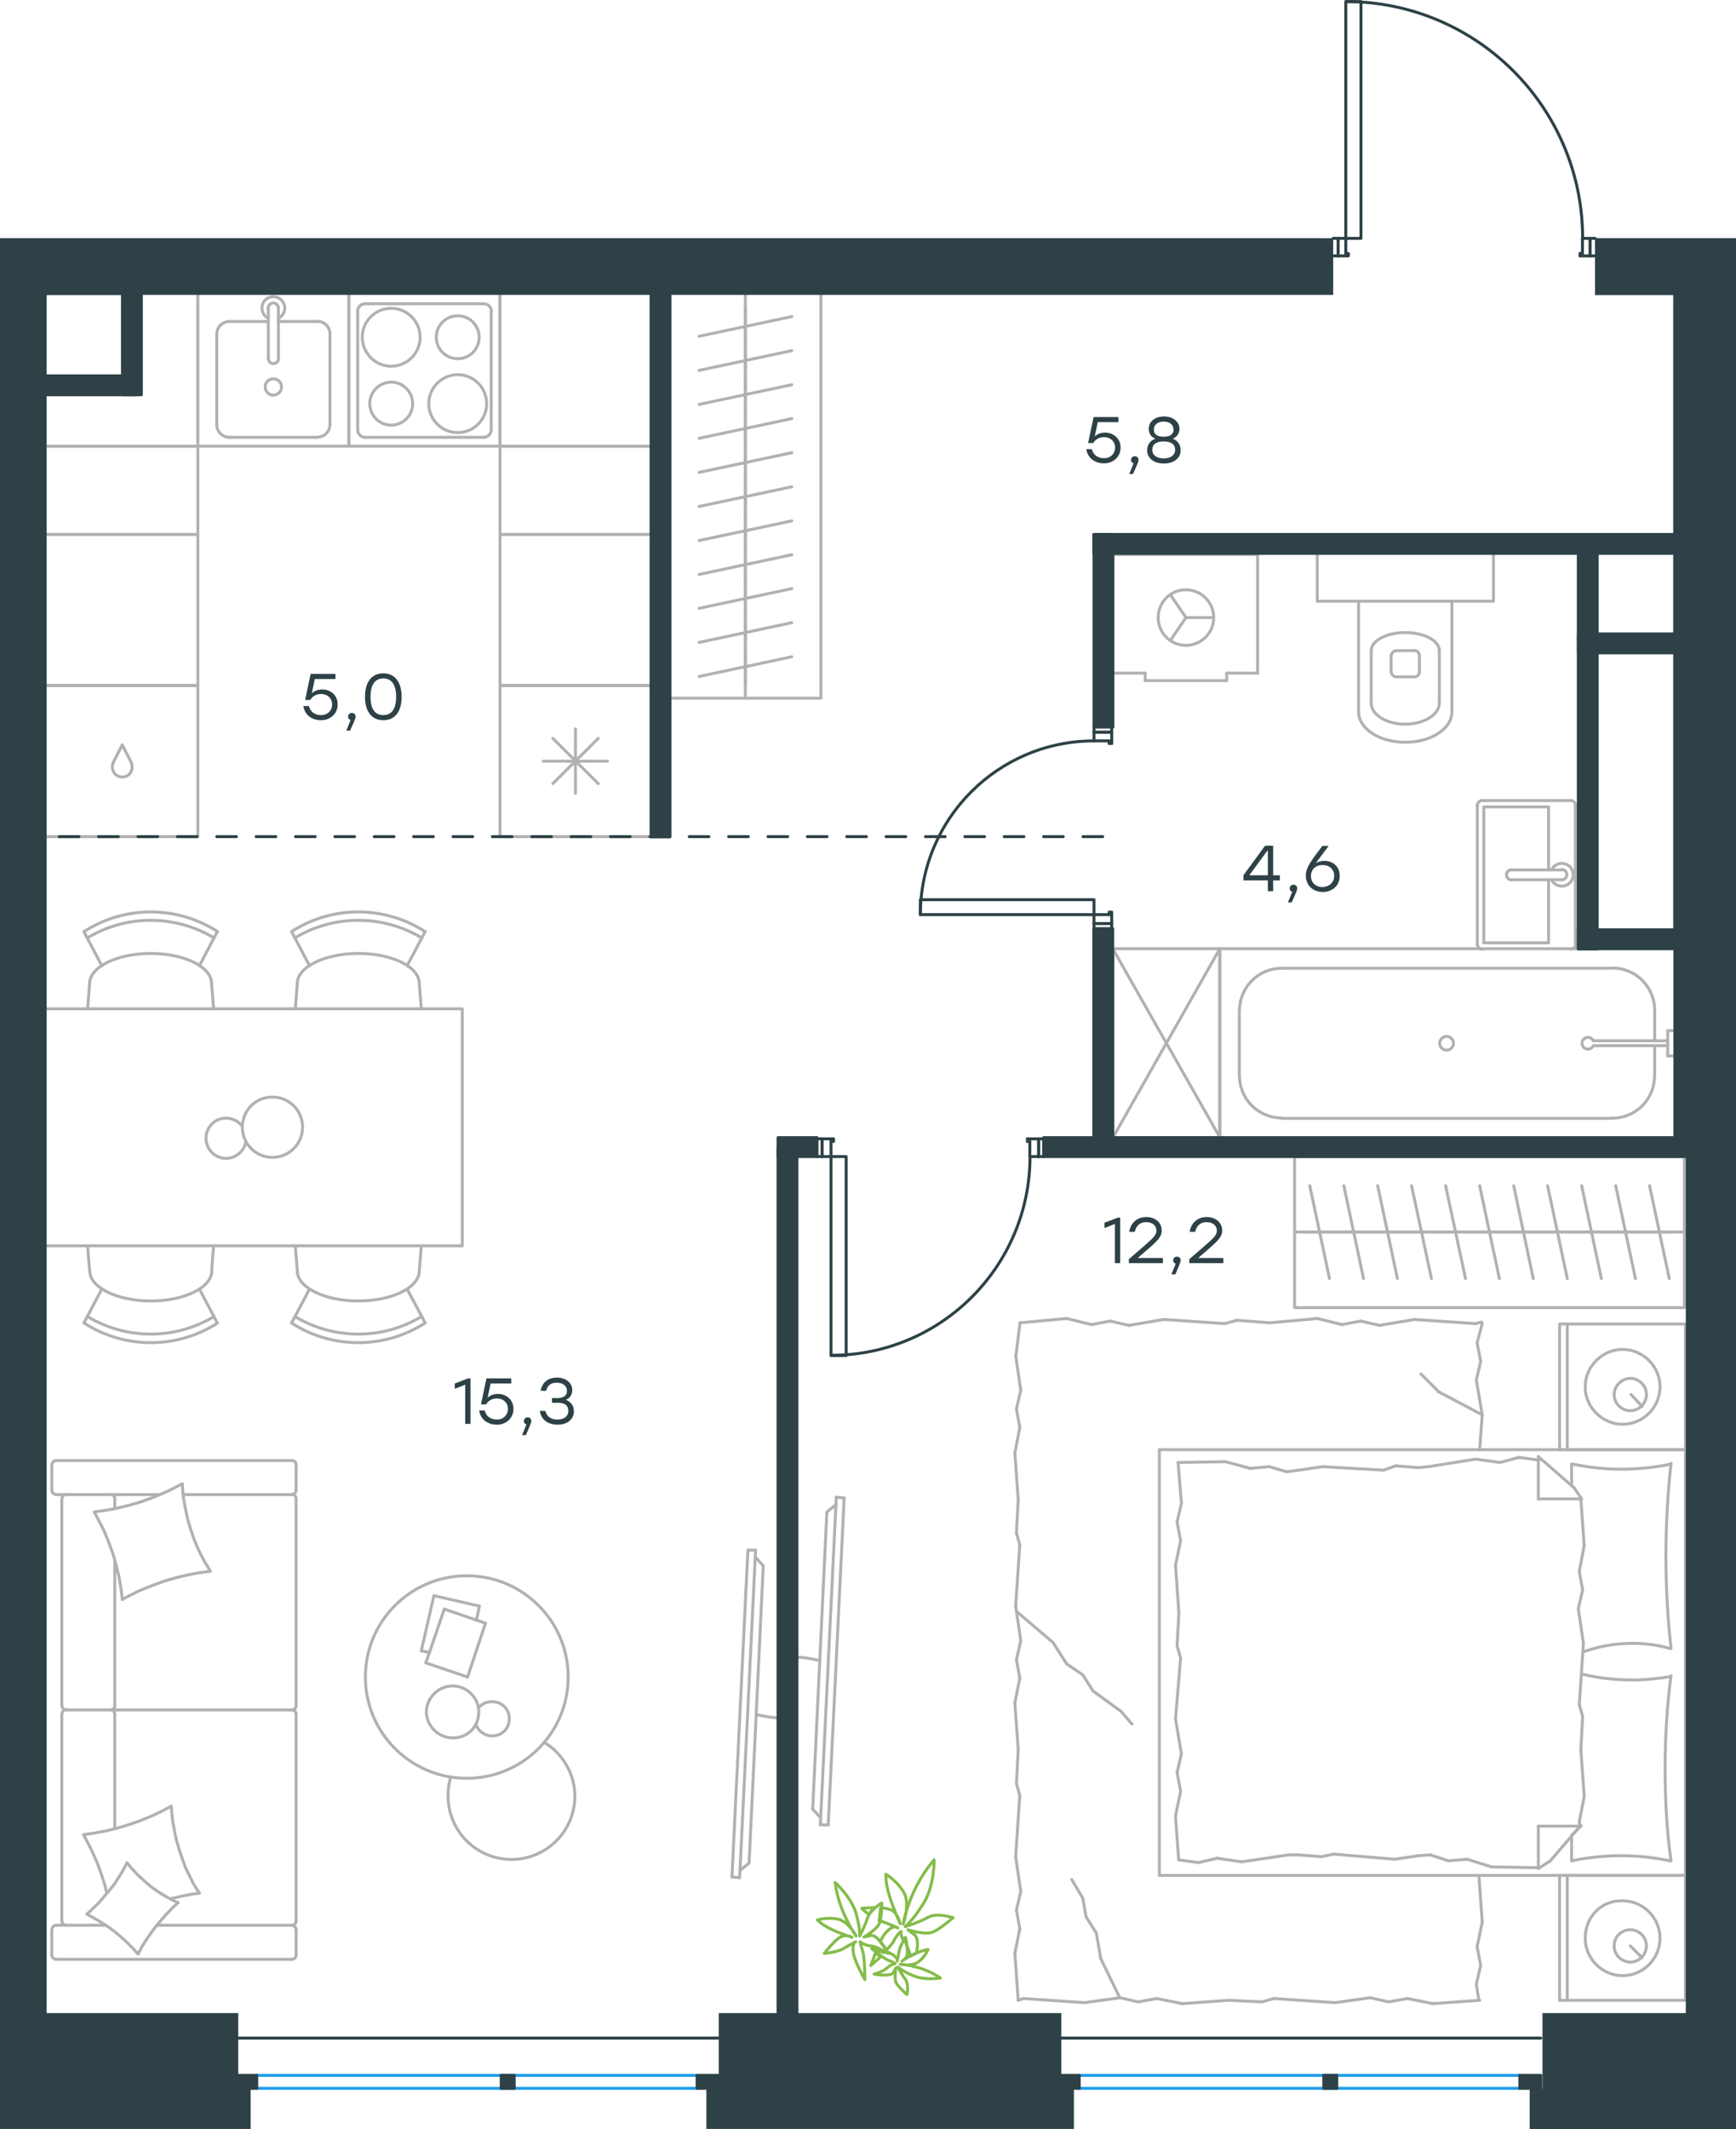 <?xml version="1.0" encoding="utf-8"?>
<!-- Generator: Adobe Illustrator 26.5.0, SVG Export Plug-In . SVG Version: 6.00 Build 0)  -->
<svg version="1.1" id="Слой_1" xmlns="http://www.w3.org/2000/svg" xmlns:xlink="http://www.w3.org/1999/xlink" x="0px" y="0px"
	 viewBox="0 0 881.8 1080.8" style="enable-background:new 0 0 881.8 1080.8;" xml:space="preserve">
<style type="text/css">
	.st0{fill:none;stroke:#B2B1B0;stroke-width:1.5;stroke-linecap:round;stroke-linejoin:round;stroke-miterlimit:22.926;}
	.st1{fill:none;stroke:#B2B1B0;stroke-width:1.5;stroke-linecap:round;stroke-linejoin:round;stroke-miterlimit:10;}
	.st2{fill:none;stroke:#2D4146;stroke-width:1.5;stroke-linecap:round;stroke-linejoin:round;stroke-miterlimit:10;}
	.st3{fill:none;stroke:#2D4146;stroke-width:1.5;stroke-linecap:round;stroke-linejoin:round;stroke-miterlimit:22.926;}
	.st4{fill:none;stroke:#1D9CEB;stroke-width:1.5;stroke-linecap:round;stroke-linejoin:round;stroke-miterlimit:22.926;}
	
		.st5{fill:none;stroke:#2D4146;stroke-width:1.5;stroke-linecap:round;stroke-linejoin:round;stroke-miterlimit:22.926;stroke-dasharray:10,10,0,0,0,0;}
	.st6{fill-rule:evenodd;clip-rule:evenodd;fill:#2D4146;}
	.st7{fill:#2D4146;}
	.st8{fill:none;stroke:#84BC4A;stroke-width:1.5;stroke-linecap:round;stroke-linejoin:round;stroke-miterlimit:22.926;}
</style>
<g>
	<line class="st0" x1="856.1" y1="952" x2="856.1" y2="1015.4"/>
	<line class="st0" x1="792.2" y1="1015.4" x2="792.2" y2="952"/>
	<line class="st0" x1="792.2" y1="952" x2="856.1" y2="952"/>
	<line class="st0" x1="856.1" y1="1015.4" x2="792.2" y2="1015.4"/>
	<line class="st0" x1="828.1" y1="987.8" x2="834.1" y2="993.8"/>
	<line class="st0" x1="796.1" y1="1015.4" x2="796.1" y2="952"/>
	<path class="st0" d="M805.2,983.9c0,10.3,8.6,19,19,19c10.4,0,19-8.6,19-19c0-10.4-8.6-19-19-19
		C813.4,964.5,805.2,973.1,805.2,983.9z"/>
	<path class="st0" d="M819.9,987.8c0,4.7,3.9,8.2,8.2,8.2c4.7,0,8.2-3.9,8.2-8.2c0-4.7-3.9-8.2-8.2-8.2
		C823.7,979.6,819.9,983,819.9,987.8z"/>
	<line class="st0" x1="856.1" y1="735.9" x2="856.1" y2="952"/>
	<line class="st0" x1="798.3" y1="754.2" x2="798.3" y2="743.2"/>
	<line class="st0" x1="803" y1="927" x2="781.4" y2="927"/>
	<line class="st0" x1="798.3" y1="931.7" x2="803" y2="927"/>
	<line class="st0" x1="588.9" y1="735.9" x2="856.1" y2="735.9"/>
	<line class="st0" x1="781.4" y1="948.5" x2="781.4" y2="927"/>
	<line class="st0" x1="856.1" y1="952" x2="588.9" y2="952"/>
	<line class="st0" x1="781.4" y1="739.4" x2="799.6" y2="755.3"/>
	<line class="st0" x1="799.6" y1="755.3" x2="803.4" y2="760.9"/>
	<line class="st0" x1="798.3" y1="944.6" x2="798.3" y2="932.1"/>
	<line class="st0" x1="803" y1="760.9" x2="781.4" y2="760.9"/>
	<line class="st0" x1="803" y1="926.5" x2="787.5" y2="944.6"/>
	<line class="st0" x1="787.5" y1="944.6" x2="781.4" y2="948.5"/>
	<line class="st0" x1="781.4" y1="739.4" x2="781.4" y2="760.9"/>
	<line class="st0" x1="597.9" y1="835.5" x2="598.8" y2="818.7"/>
	<line class="st0" x1="600.1" y1="890.3" x2="597.1" y2="872.6"/>
	<line class="st0" x1="599.7" y1="909.3" x2="597.9" y2="899.8"/>
	<line class="st0" x1="597.9" y1="899.8" x2="600.1" y2="890.3"/>
	<line class="st0" x1="599.7" y1="841.6" x2="597.9" y2="835.5"/>
	<line class="st0" x1="597.1" y1="872.6" x2="599.7" y2="841.6"/>
	<line class="st0" x1="598.7" y1="944.2" x2="597.1" y2="921.8"/>
	<line class="st0" x1="597.1" y1="921.8" x2="599.7" y2="909.3"/>
	<line class="st0" x1="600.1" y1="763.1" x2="598.4" y2="742.4"/>
	<line class="st0" x1="599.7" y1="782.1" x2="597.9" y2="772.6"/>
	<line class="st0" x1="597.9" y1="772.6" x2="600.1" y2="763.1"/>
	<line class="st0" x1="598.8" y1="818.7" x2="597.1" y2="794.6"/>
	<line class="st0" x1="597.1" y1="794.6" x2="599.7" y2="782.1"/>
	<line class="st0" x1="588.9" y1="735.9" x2="588.9" y2="952"/>
	<path class="st0" d="M848.8,836.8c-1.7-15.5-2.6-31-2.6-47c0-15.5,0.9-31.5,2.6-47"/>
	<path class="st0" d="M804,838.6c8.6-3,16.3-4.4,25.3-4.4c6.5,0,13,0.9,19,2.6"/>
	<path class="st0" d="M848.8,743.2c-8.2,1.7-16.8,2.6-25,2.6c-8.6,0-16.8-0.9-25-2.6"/>
	<path class="st0" d="M848.8,851.1c-6.5,0.9-13,1.7-19,1.7c-9.1,0-17.7-0.9-26.3-3"/>
	<line class="st0" x1="726.6" y1="941.6" x2="720.5" y2="942"/>
	<line class="st0" x1="745.2" y1="943.8" x2="735.7" y2="944.6"/>
	<line class="st0" x1="735.7" y1="944.6" x2="726.6" y2="941.6"/>
	<line class="st0" x1="781.4" y1="948.1" x2="757.7" y2="947.7"/>
	<line class="st0" x1="757.7" y1="947.7" x2="745.2" y2="943.8"/>
	<line class="st0" x1="671.3" y1="942.5" x2="659.7" y2="941.6"/>
	<line class="st0" x1="720.5" y1="942" x2="708.5" y2="943.8"/>
	<line class="st0" x1="677.4" y1="941.2" x2="671.3" y2="942.5"/>
	<line class="st0" x1="708.5" y1="943.8" x2="677.4" y2="941.2"/>
	<line class="st0" x1="659.7" y1="941.6" x2="654.5" y2="941.6"/>
	<line class="st0" x1="618.2" y1="943.3" x2="608.7" y2="945.5"/>
	<line class="st0" x1="608.7" y1="945.5" x2="599.2" y2="944.2"/>
	<line class="st0" x1="654.5" y1="941.6" x2="630.7" y2="945.1"/>
	<line class="st0" x1="630.7" y1="945.1" x2="618.2" y2="943.3"/>
	<line class="st0" x1="653.6" y1="747.1" x2="659.7" y2="746.3"/>
	<line class="st0" x1="635.1" y1="745.4" x2="644.6" y2="744.5"/>
	<line class="st0" x1="644.6" y1="744.5" x2="653.6" y2="747.1"/>
	<line class="st0" x1="598.4" y1="742.4" x2="622.5" y2="742"/>
	<line class="st0" x1="622.5" y1="742" x2="635.1" y2="745.4"/>
	<line class="st0" x1="708.9" y1="744.1" x2="720.5" y2="745"/>
	<line class="st0" x1="659.7" y1="746.3" x2="671.8" y2="744.5"/>
	<line class="st0" x1="702.8" y1="746.3" x2="708.9" y2="744.1"/>
	<line class="st0" x1="671.8" y1="744.5" x2="702.8" y2="746.3"/>
	<line class="st0" x1="720.5" y1="745" x2="725.7" y2="744.5"/>
	<line class="st0" x1="781" y1="741.1" x2="781.9" y2="741.1"/>
	<line class="st0" x1="762" y1="742.4" x2="771.5" y2="739.8"/>
	<line class="st0" x1="771.5" y1="739.8" x2="781" y2="741.1"/>
	<line class="st0" x1="725.7" y1="744.5" x2="749.5" y2="740.7"/>
	<line class="st0" x1="749.5" y1="740.7" x2="762" y2="742.4"/>
	<path class="st0" d="M848.8,944.6c-2.2-15.5-3-31-3-47c0-15.5,0.9-31.5,3-47"/>
	<path class="st0" d="M798.3,944.6c8.2-1.7,16.8-2.6,25-2.6c8.6,0,16.8,0.9,25,2.6"/>
	<line class="st0" x1="803.9" y1="871.3" x2="803" y2="888.1"/>
	<line class="st0" x1="801.7" y1="816.6" x2="804.3" y2="834.2"/>
	<line class="st0" x1="802.2" y1="797.6" x2="803.9" y2="807.1"/>
	<line class="st0" x1="803.9" y1="807.1" x2="801.7" y2="816.6"/>
	<line class="st0" x1="802.2" y1="865.3" x2="803.9" y2="871.3"/>
	<line class="st0" x1="804.3" y1="834.2" x2="802.2" y2="865.3"/>
	<line class="st0" x1="803" y1="760.9" x2="804.7" y2="784.6"/>
	<line class="st0" x1="804.7" y1="784.6" x2="802.2" y2="797.6"/>
	<line class="st0" x1="802.2" y1="924.8" x2="802.6" y2="927"/>
	<line class="st0" x1="803" y1="888.1" x2="804.7" y2="911.9"/>
	<line class="st0" x1="804.7" y1="911.9" x2="802.2" y2="924.8"/>
	<line class="st0" x1="856.1" y1="672.1" x2="856.1" y2="735.9"/>
	<line class="st0" x1="792.2" y1="735.9" x2="792.2" y2="672.1"/>
	<line class="st0" x1="792.7" y1="672.1" x2="856.1" y2="672.1"/>
	<line class="st0" x1="856.1" y1="735.9" x2="792.7" y2="735.9"/>
	<line class="st0" x1="828.5" y1="707.9" x2="834.1" y2="713.9"/>
	<line class="st0" x1="796.1" y1="735.9" x2="796.1" y2="672.1"/>
	<line class="st0" x1="749.9" y1="1007.2" x2="751.2" y2="1015.4"/>
	<line class="st0" x1="750.3" y1="988.2" x2="752.1" y2="997.7"/>
	<line class="st0" x1="752.1" y1="997.7" x2="749.9" y2="1007.2"/>
	<line class="st0" x1="751.2" y1="952" x2="752.9" y2="975.7"/>
	<line class="st0" x1="752.9" y1="975.7" x2="750.3" y2="988.2"/>
	<line class="st0" x1="641.1" y1="1016.2" x2="624.3" y2="1015.4"/>
	<line class="st0" x1="695.9" y1="1014.1" x2="678.2" y2="1016.6"/>
	<line class="st0" x1="714.9" y1="1014.5" x2="705.4" y2="1016.2"/>
	<line class="st0" x1="705.4" y1="1016.2" x2="695.9" y2="1014.1"/>
	<line class="st0" x1="647.1" y1="1014.5" x2="641.1" y2="1016.2"/>
	<line class="st0" x1="678.2" y1="1016.6" x2="647.1" y2="1014.5"/>
	<line class="st0" x1="751.6" y1="1015.4" x2="727.9" y2="1017.1"/>
	<line class="st0" x1="727.9" y1="1017.1" x2="714.9" y2="1014.5"/>
	<line class="st0" x1="569" y1="1014.1" x2="550.9" y2="1016.6"/>
	<line class="st0" x1="587.6" y1="1014.5" x2="578.1" y2="1016.2"/>
	<line class="st0" x1="578.1" y1="1016.2" x2="569" y2="1014.1"/>
	<line class="st0" x1="519.8" y1="1014.5" x2="517.2" y2="1015.4"/>
	<line class="st0" x1="550.9" y1="1016.6" x2="519.8" y2="1014.5"/>
	<line class="st0" x1="624.3" y1="1015.4" x2="600.5" y2="1017.1"/>
	<line class="st0" x1="600.5" y1="1017.1" x2="587.6" y2="1014.5"/>
	<line class="st0" x1="516.3" y1="905.4" x2="517.2" y2="888.1"/>
	<line class="st0" x1="518.5" y1="960.2" x2="515.9" y2="942.5"/>
	<line class="st0" x1="518" y1="979.1" x2="516.3" y2="969.6"/>
	<line class="st0" x1="516.3" y1="969.6" x2="518.5" y2="960.2"/>
	<line class="st0" x1="518" y1="911.4" x2="516.3" y2="905.4"/>
	<line class="st0" x1="515.9" y1="942.5" x2="518" y2="911.4"/>
	<line class="st0" x1="517.2" y1="1015.4" x2="515.5" y2="991.6"/>
	<line class="st0" x1="515.5" y1="991.6" x2="518" y2="979.1"/>
	<line class="st0" x1="516.3" y1="778.2" x2="517.2" y2="761.4"/>
	<line class="st0" x1="518.5" y1="832.9" x2="515.9" y2="815.3"/>
	<line class="st0" x1="518" y1="851.9" x2="516.3" y2="842.4"/>
	<line class="st0" x1="516.3" y1="842.4" x2="518.5" y2="832.9"/>
	<line class="st0" x1="518" y1="784.2" x2="516.3" y2="778.2"/>
	<line class="st0" x1="515.9" y1="815.3" x2="518" y2="784.2"/>
	<line class="st0" x1="517.2" y1="888.1" x2="515.5" y2="864.4"/>
	<line class="st0" x1="515.5" y1="864.4" x2="518" y2="851.9"/>
	<line class="st0" x1="516" y1="688.6" x2="518.1" y2="671.5"/>
	<line class="st0" x1="518.5" y1="705.7" x2="515.9" y2="688.1"/>
	<line class="st0" x1="518" y1="724.7" x2="516.3" y2="715.2"/>
	<line class="st0" x1="516.3" y1="715.2" x2="518.5" y2="705.7"/>
	<line class="st0" x1="517.2" y1="761.4" x2="515.5" y2="737.6"/>
	<line class="st0" x1="515.5" y1="737.6" x2="518" y2="724.7"/>
	<line class="st0" x1="628.2" y1="670.2" x2="645" y2="671.5"/>
	<line class="st0" x1="573.4" y1="672.8" x2="591.1" y2="669.8"/>
	<line class="st0" x1="554.4" y1="672.4" x2="563.9" y2="670.6"/>
	<line class="st0" x1="563.9" y1="670.6" x2="573.4" y2="672.8"/>
	<line class="st0" x1="622.2" y1="671.9" x2="628.2" y2="670.2"/>
	<line class="st0" x1="591.1" y1="669.8" x2="622.2" y2="671.9"/>
	<line class="st0" x1="518.1" y1="671.5" x2="541.8" y2="669.3"/>
	<line class="st0" x1="541.8" y1="669.3" x2="554.4" y2="672.4"/>
	<line class="st0" x1="700.7" y1="672.8" x2="718.4" y2="669.8"/>
	<line class="st0" x1="681.7" y1="672.4" x2="691.2" y2="670.6"/>
	<line class="st0" x1="691.2" y1="670.6" x2="700.7" y2="672.8"/>
	<line class="st0" x1="749.5" y1="671.9" x2="752.6" y2="671.1"/>
	<line class="st0" x1="718.4" y1="669.8" x2="749.5" y2="671.9"/>
	<line class="st0" x1="645" y1="671.5" x2="669.2" y2="669.3"/>
	<line class="st0" x1="669.2" y1="669.3" x2="681.7" y2="672.4"/>
	<line class="st0" x1="749.9" y1="700.6" x2="752.9" y2="718.2"/>
	<line class="st0" x1="750.3" y1="681.6" x2="752.1" y2="691.1"/>
	<line class="st0" x1="752.1" y1="691.1" x2="749.9" y2="700.6"/>
	<line class="st0" x1="752.9" y1="718.2" x2="751.6" y2="735.9"/>
	<line class="st0" x1="752.9" y1="671.9" x2="750.3" y2="681.6"/>
	<line class="st0" x1="555.2" y1="858.4" x2="569.4" y2="868.7"/>
	<line class="st0" x1="541.8" y1="844.6" x2="550" y2="850.2"/>
	<line class="st0" x1="550" y1="850.2" x2="555.2" y2="858.4"/>
	<line class="st0" x1="569.4" y1="868.7" x2="575" y2="875.2"/>
	<line class="st0" x1="516.7" y1="818.3" x2="534.9" y2="833.8"/>
	<line class="st0" x1="534.9" y1="833.8" x2="541.8" y2="844.6"/>
	<line class="st0" x1="752.9" y1="718.2" x2="730.9" y2="706.6"/>
	<line class="st0" x1="730.9" y1="706.6" x2="721.8" y2="697.5"/>
	<line class="st0" x1="550" y1="963.6" x2="544.4" y2="954.1"/>
	<line class="st0" x1="556.9" y1="981.3" x2="551.7" y2="973.1"/>
	<line class="st0" x1="551.7" y1="973.1" x2="550" y2="963.6"/>
	<line class="st0" x1="568.8" y1="1014.1" x2="559.1" y2="994.2"/>
	<line class="st0" x1="559.1" y1="994.2" x2="556.9" y2="981.3"/>
	<path class="st0" d="M805.2,704c0,10.3,8.6,19,19,19c10.4,0,19-8.6,19-19c0-10.4-8.6-19-19-19C813.8,685,805.2,693.7,805.2,704z"/>
	<path class="st0" d="M819.9,707.9c0,4.7,3.9,8.2,8.2,8.2c4.7,0,8.2-3.9,8.2-8.2c0-4.7-3.9-8.2-8.2-8.2
		C823.7,699.7,819.9,703.6,819.9,707.9z"/>
</g>
<g>
	<path class="st0" d="M416.4,843c-4.4-1.1-8.8-1.8-13.1-1.8"/>
	<line class="st0" x1="424.8" y1="760" x2="416.7" y2="926.3"/>
	<line class="st0" x1="420.7" y1="926.4" x2="428.8" y2="760.4"/>
	<line class="st0" x1="428.8" y1="760.4" x2="424.8" y2="760"/>
	<line class="st0" x1="412.8" y1="918.4" x2="420" y2="767.6"/>
	<line class="st0" x1="416.8" y1="922.7" x2="412.8" y2="918.4"/>
	<line class="st0" x1="420" y1="767.6" x2="424.8" y2="763.6"/>
	<line class="st0" x1="420.7" y1="926.4" x2="416.7" y2="926.3"/>
</g>
<g>
	<path class="st0" d="M384.1,870.3c4.4,1.1,8.8,1.8,13.1,1.8"/>
	<line class="st0" x1="375.7" y1="953.2" x2="383.8" y2="786.9"/>
	<line class="st0" x1="379.9" y1="786.9" x2="371.8" y2="952.8"/>
	<line class="st0" x1="371.8" y1="952.8" x2="375.7" y2="953.2"/>
	<line class="st0" x1="387.7" y1="794.9" x2="380.5" y2="945.7"/>
	<line class="st0" x1="383.8" y1="790.5" x2="387.7" y2="794.9"/>
	<line class="st0" x1="380.5" y1="945.7" x2="375.8" y2="949.6"/>
	<line class="st0" x1="379.9" y1="786.9" x2="383.8" y2="786.9"/>
</g>
<g>
	<line class="st1" x1="81.1" y1="758.7" x2="28.4" y2="758.7"/>
	<line class="st1" x1="58.3" y1="865.9" x2="58.3" y2="791.8"/>
	<line class="st1" x1="53.8" y1="977.3" x2="28.4" y2="977.3"/>
	<polyline class="st1" points="44.2,971.7 47.8,973.7 51.4,975.8 54.8,978 58.1,980.4 61.3,983.1 64.4,985.9 67.3,988.8 70.1,991.9 
			"/>
	<polyline class="st1" points="86.7,963.8 90.3,963 94,962.2 97.7,961.5 101.3,961 	"/>
	<polyline class="st1" points="64.5,945.6 62.6,949.3 60.4,952.8 58.2,956.3 55.6,959.6 52.9,962.7 50.2,965.9 47.2,968.8 
		44.1,971.7 	"/>
	<polyline class="st1" points="92.6,753.2 89.9,754.6 87.3,755.9 84.7,757.2 81.9,758.4 76.5,760.6 70.9,762.6 65.2,764.2 
		59.5,765.6 53.7,766.7 47.8,767.5 49.3,770.1 50.6,772.7 52,775.3 53.2,777.9 54.3,780.6 55.4,783.3 56.4,786.1 57.4,788.8 
		58.2,791.6 59,794.5 59.7,797.4 60.4,800.2 60.9,803.1 61.4,806 61.8,808.9 62.1,811.9 	"/>
	<polyline class="st1" points="101.3,961 99.7,958.6 98.2,956.1 96.9,953.5 95.6,950.9 94.3,948.2 93.3,945.5 92.3,942.7 
		91.3,939.9 90.5,937.1 89.7,934.3 89,931.4 88.5,928.5 87.9,925.5 87.5,922.7 87.2,919.7 87,916.8 	"/>
	<polyline class="st1" points="86.7,917 84.1,918.4 81.5,919.8 76.2,922.2 70.8,924.4 65.2,926.3 59.6,928 53.9,929.4 48.1,930.5 
		42.4,931.3 44.3,934.9 46.2,938.5 47.8,942.1 49.4,945.7 50.8,949.5 52.1,953.3 53.3,957.1 54.2,961.1 	"/>
	<polyline class="st1" points="106.8,797.5 105.3,795 103.8,792.5 102.4,789.9 101.1,787.3 99.9,784.6 98.8,781.9 97.8,779.2 
		96.9,776.4 96,773.5 95.2,770.7 94.6,767.8 94,764.9 93.5,762 93,759.1 92.8,756.2 92.6,753.2 	"/>
	<polyline class="st1" points="70.1,991.9 72.1,988.2 74.3,984.7 76.7,981.2 79.1,978 81.8,974.8 84.5,971.7 87.4,968.7 90.5,965.8 
		88.6,965 86.8,964.1 83.2,962.1 79.7,959.9 76.4,957.5 73.2,954.7 70.1,951.9 67.2,948.8 64.5,945.6 	"/>
	<polyline class="st1" points="62.1,811.9 64.7,810.5 67.4,809.2 70,807.8 72.7,806.7 78.2,804.5 83.8,802.5 89.4,800.9 95.2,799.5 
		101,798.4 106.8,797.6 	"/>
	<path class="st1" d="M58.3,870.1c0-1.2-1-2.1-2.1-2.1"/>
	<line class="st1" x1="58.3" y1="870.1" x2="58.3" y2="928.3"/>
	<path class="st1" d="M58.3,760.7c0-1.2-1-2.1-2.1-2.1"/>
	<path class="st1" d="M56.2,868c1.2,0,2.1-1,2.1-2.1"/>
	<line class="st1" x1="58.3" y1="765.9" x2="58.3" y2="760.8"/>
	<path class="st1" d="M31.5,975.2c0,1.2,1,2.1,2.1,2.1"/>
	<path class="st1" d="M148.3,977.3c1.2,0,2.1-1,2.1-2.1"/>
	<path class="st1" d="M33.6,867.9c-1.2,0-2.1,1-2.1,2.1"/>
	<path class="st1" d="M150.4,870.1c0-1.2-1-2.1-2.1-2.1"/>
	<line class="st1" x1="31.4" y1="870.1" x2="31.4" y2="975.3"/>
	<line class="st1" x1="150.4" y1="975.3" x2="150.4" y2="870.1"/>
	<path class="st1" d="M33.6,758.6c-1.2,0-2.1,1-2.1,2.1"/>
	<path class="st1" d="M150.4,760.7c0-1.2-1-2.1-2.1-2.1"/>
	<path class="st1" d="M26.3,756.5c0,1.2,1,2.1,2.1,2.1"/>
	<path class="st1" d="M31.5,865.9c0,1.2,1,2.1,2.1,2.1"/>
	<path class="st1" d="M148.3,868c1.2,0,2.1-1,2.1-2.1"/>
	<path class="st1" d="M148.3,994.6c1.2,0,2.1-1,2.1-2.1"/>
	<path class="st1" d="M150.4,979.5c0-1.2-1-2.1-2.1-2.1"/>
	<path class="st1" d="M26.3,992.4c0,1.2,1,2.1,2.1,2.1"/>
	<path class="st1" d="M28.5,977.3c-1.2,0-2.1,1-2.1,2.1"/>
	<path class="st1" d="M28.5,741.4c-1.2,0-2.1,1-2.1,2.1"/>
	<path class="st1" d="M148.3,758.6c1.2,0,2.1-1,2.1-2.1"/>
	<path class="st1" d="M150.4,743.5c0-1.2-1-2.1-2.1-2.1"/>
	<line class="st1" x1="31.4" y1="865.9" x2="31.4" y2="760.8"/>
	<line class="st1" x1="148.2" y1="868" x2="33.5" y2="868"/>
	<line class="st1" x1="150.4" y1="760.8" x2="150.4" y2="865.9"/>
	<line class="st1" x1="28.4" y1="994.6" x2="148.2" y2="994.6"/>
	<line class="st1" x1="150.4" y1="992.5" x2="150.4" y2="979.5"/>
	<line class="st1" x1="148.2" y1="977.3" x2="79.8" y2="977.3"/>
	<line class="st1" x1="26.3" y1="979.5" x2="26.3" y2="992.5"/>
	<line class="st1" x1="93.3" y1="758.7" x2="148.2" y2="758.7"/>
	<line class="st1" x1="150.4" y1="756.5" x2="150.4" y2="743.5"/>
	<line class="st1" x1="148.2" y1="741.4" x2="28.4" y2="741.4"/>
	<line class="st1" x1="26.3" y1="743.5" x2="26.3" y2="756.5"/>
</g>
<path class="st1" d="M44.4,668.3c19.8,11.9,44.6,11.9,64.3,0"/>
<path class="st1" d="M42.7,671.6c20.6,13.3,47.2,13.3,67.8,0"/>
<line class="st1" x1="51.7" y1="654.4" x2="42.6" y2="671.6"/>
<line class="st1" x1="101.3" y1="654.4" x2="110.4" y2="671.6"/>
<line class="st1" x1="107.5" y1="645.1" x2="108.5" y2="632.4"/>
<line class="st1" x1="45.5" y1="645.1" x2="44.5" y2="632.4"/>
<path class="st1" d="M45.6,645.1c0,8.5,13.9,15.3,31,15.3c17.1,0,31-6.8,31-15.3"/>
<path class="st1" d="M108.7,476.1c-19.8-11.9-44.6-11.9-64.3,0"/>
<path class="st1" d="M110.5,472.9c-20.6-13.3-47.2-13.3-67.8,0"/>
<line class="st1" x1="51.7" y1="490.2" x2="42.6" y2="472.9"/>
<line class="st1" x1="101.3" y1="490.2" x2="110.4" y2="472.9"/>
<line class="st1" x1="107.5" y1="499.4" x2="108.5" y2="512.2"/>
<line class="st1" x1="45.5" y1="499.4" x2="44.5" y2="512.2"/>
<path class="st1" d="M107.5,499.3c0-8.5-13.9-15.3-31-15.3c-17.1,0-31,6.9-31,15.3"/>
<path class="st1" d="M214.2,476.1c-19.8-11.9-44.6-11.9-64.4,0"/>
<path class="st1" d="M215.9,472.9c-20.6-13.3-47.2-13.3-67.8,0"/>
<line class="st1" x1="206.8" y1="490.2" x2="216" y2="472.9"/>
<line class="st1" x1="157.2" y1="490.2" x2="148.1" y2="472.9"/>
<line class="st1" x1="151" y1="499.4" x2="150" y2="512.2"/>
<line class="st1" x1="213" y1="499.4" x2="214" y2="512.2"/>
<path class="st1" d="M213,499.3c0-8.5-13.9-15.3-31-15.3c-17.1,0-31,6.9-31,15.3"/>
<path class="st1" d="M149.8,668.3c19.8,11.9,44.6,11.9,64.3,0"/>
<path class="st1" d="M148.1,671.6c20.6,13.3,47.2,13.3,67.8,0"/>
<line class="st1" x1="157.2" y1="654.4" x2="148.1" y2="671.6"/>
<line class="st1" x1="206.8" y1="654.4" x2="216" y2="671.6"/>
<line class="st1" x1="213" y1="645.1" x2="214" y2="632.4"/>
<line class="st1" x1="151" y1="645.1" x2="150" y2="632.4"/>
<path class="st1" d="M151,645.1c0,8.5,13.9,15.3,31,15.3c17.1,0,31-6.8,31-15.3"/>
<path class="st1" d="M123.1,571.8c-2.8-3.9-8.1-5.3-12.5-3.3c-4.4,2-6.8,6.8-5.7,11.6c1.1,4.7,5.4,8.1,10.2,7.9
	c4.8-0.1,8.9-3.7,9.8-8.4"/>
<path class="st1" d="M123.1,572.2c0,8.5,6.8,15.3,15.3,15.3c8.5,0,15.3-6.9,15.3-15.3c0-8.5-6.8-15.3-15.3-15.3
	C129.9,556.8,123.1,563.7,123.1,572.2z"/>
<polyline class="st1" points="23.7,632.4 234.8,632.4 234.8,512.1 23.7,512.1 "/>
<line class="st1" x1="840.5" y1="512.9" x2="840.5" y2="528.3"/>
<path class="st1" d="M809.3,528.3c-0.6-1.3-2-2-3.4-1.6c-1.4,0.3-2.3,1.5-2.3,2.9c0,1.4,1,2.6,2.3,2.9c1.4,0.3,2.8-0.4,3.4-1.6"/>
<line class="st1" x1="847.1" y1="528.3" x2="809.4" y2="528.3"/>
<line class="st1" x1="847.1" y1="530.8" x2="809.4" y2="530.8"/>
<line class="st1" x1="847.1" y1="536" x2="849.9" y2="536"/>
<polyline class="st1" points="847.1,536 847.1,523.2 849.9,523.2 "/>
<path class="st1" d="M738.3,529.6c0-1.9-1.6-3.5-3.5-3.5c-1.9,0-3.5,1.6-3.5,3.5c0,1.9,1.6,3.5,3.5,3.5
	C736.7,533.1,738.3,531.5,738.3,529.6z"/>
<path class="st1" d="M840.5,512.9c0-11.9-9.6-21.5-21.4-21.5"/>
<path class="st1" d="M819,567.6c11.9,0,21.4-9.6,21.4-21.4"/>
<path class="st1" d="M651.1,491.5c-11.9,0-21.5,9.6-21.5,21.5"/>
<path class="st1" d="M629.6,546.1c0,11.9,9.6,21.4,21.5,21.4"/>
<line class="st1" x1="840.5" y1="546.2" x2="840.5" y2="530.8"/>
<line class="st1" x1="819" y1="491.5" x2="651" y2="491.5"/>
<line class="st1" x1="629.5" y1="512.9" x2="629.5" y2="546.2"/>
<line class="st1" x1="651" y1="567.7" x2="819" y2="567.7"/>
<polyline class="st1" points="801.9,481.6 619.6,481.6 619.6,577.5 "/>
<path class="st1" d="M706.7,341c0,1.4,1.2,2.6,2.6,2.6"/>
<path class="st1" d="M718.4,343.6c1.4,0,2.6-1.2,2.6-2.6"/>
<path class="st1" d="M709.3,330.3c-1.4,0-2.6,1.2-2.6,2.6"/>
<path class="st1" d="M721,332.8c0-1.4-1.2-2.6-2.6-2.6"/>
<line class="st1" x1="706.6" y1="332.9" x2="706.6" y2="341.1"/>
<line class="st1" x1="709.2" y1="343.6" x2="718.4" y2="343.6"/>
<line class="st1" x1="721" y1="341.1" x2="721" y2="332.9"/>
<line class="st1" x1="718.4" y1="330.3" x2="709.2" y2="330.3"/>
<path class="st1" d="M731.1,330.3c0-5.1-7.7-9.2-17.3-9.2c-9.5,0-17.3,4.1-17.3,9.2"/>
<line class="st1" x1="696.5" y1="357" x2="696.5" y2="330.3"/>
<path class="st1" d="M696.5,356.9c0,5.9,7.7,10.7,17.3,10.7c9.5,0,17.3-4.8,17.3-10.7"/>
<line class="st1" x1="731.1" y1="357" x2="731.1" y2="330.3"/>
<path class="st1" d="M690.1,361.4c0,8.5,10.6,15.4,23.7,15.4c13.1,0,23.7-6.9,23.7-15.4"/>
<line class="st1" x1="690.1" y1="361.4" x2="690.1" y2="305.2"/>
<line class="st1" x1="737.5" y1="361.4" x2="737.5" y2="305.2"/>
<polyline class="st1" points="669.1,280.9 669.1,305.2 758.6,305.2 758.6,280.9 "/>
<line class="st1" x1="581.7" y1="341.7" x2="581.7" y2="345.5"/>
<line class="st1" x1="623.1" y1="341.7" x2="623.1" y2="345.5"/>
<line class="st1" x1="566" y1="341.7" x2="581.7" y2="341.7"/>
<line class="st1" x1="638.8" y1="341.7" x2="623.1" y2="341.7"/>
<polyline class="st1" points="594.5,301.9 602.4,313.5 594.5,325.1 "/>
<line class="st1" x1="602.4" y1="313.5" x2="616.4" y2="313.5"/>
<path class="st1" d="M588.3,313.5c0,7.8,6.3,14.1,14.1,14.1c7.8,0,14.1-6.3,14.1-14.1c0-7.8-6.3-14.1-14.1-14.1
	C594.6,299.3,588.3,305.7,588.3,313.5z"/>
<line class="st1" x1="581.7" y1="345.5" x2="623.1" y2="345.5"/>
<polyline class="st1" points="638.8,341.7 638.8,281.5 566,281.5 "/>
<g>
	<line class="st1" x1="786.6" y1="441.6" x2="786.6" y2="409.6"/>
	<polyline class="st1" points="786.6,446.6 786.6,478.6 753.7,478.6 	"/>
	<polyline class="st1" points="753.7,478.6 753.7,409.6 786.6,409.6 	"/>
	<path class="st1" d="M753,406.3c-1.4,0-2.6,1.2-2.6,2.6"/>
	<path class="st1" d="M750.4,479.3c0,1.4,1.2,2.6,2.6,2.6"/>
	<path class="st1" d="M800.3,408.9c0-1.4-1.2-2.6-2.6-2.6"/>
	<path class="st1" d="M797.8,481.8c1.4,0,2.6-1.2,2.6-2.6"/>
	<path class="st1" d="M767.8,441.5c-1.4,0-2.6,1.2-2.6,2.6c0,1.4,1.2,2.6,2.6,2.6"/>
	<line class="st1" x1="793.3" y1="441.6" x2="767.8" y2="441.6"/>
	<path class="st1" d="M793.3,446.6c1.4,0,2.6-1.2,2.6-2.6c0-1.4-1.2-2.6-2.6-2.6"/>
	<line class="st1" x1="793.3" y1="446.6" x2="767.8" y2="446.6"/>
	<path class="st1" d="M788.1,446.6c1.2,2.4,3.9,3.7,6.5,3.1c2.6-0.6,4.5-2.9,4.5-5.6c0-2.7-1.8-5.1-4.5-5.7
		c-2.6-0.6-5.3,0.7-6.5,3.1"/>
	<line class="st1" x1="797.7" y1="406.4" x2="752.9" y2="406.4"/>
	<line class="st1" x1="750.4" y1="408.9" x2="750.4" y2="479.3"/>
	<line class="st1" x1="800.2" y1="479.3" x2="800.2" y2="408.9"/>
</g>
<line class="st1" x1="851.5" y1="625.4" x2="834.3" y2="625.4"/>
<line class="st1" x1="837.9" y1="601.9" x2="847.9" y2="649"/>
<line class="st1" x1="834.3" y1="625.4" x2="817" y2="625.4"/>
<line class="st1" x1="820.7" y1="601.9" x2="830.7" y2="649"/>
<line class="st1" x1="817" y1="625.4" x2="799.8" y2="625.4"/>
<line class="st1" x1="803.4" y1="601.9" x2="813.4" y2="649"/>
<line class="st1" x1="799.8" y1="625.4" x2="782.5" y2="625.4"/>
<line class="st1" x1="786.1" y1="601.9" x2="796.1" y2="649"/>
<line class="st1" x1="782.5" y1="625.4" x2="765.2" y2="625.4"/>
<line class="st1" x1="768.9" y1="601.9" x2="778.8" y2="649"/>
<line class="st1" x1="855.6" y1="625.4" x2="657.6" y2="625.4"/>
<line class="st1" x1="765.2" y1="625.4" x2="748" y2="625.4"/>
<line class="st1" x1="751.6" y1="601.9" x2="761.6" y2="649"/>
<line class="st1" x1="748" y1="625.4" x2="730.7" y2="625.4"/>
<line class="st1" x1="734.3" y1="601.9" x2="744.4" y2="649"/>
<line class="st1" x1="730.7" y1="625.4" x2="713.4" y2="625.4"/>
<line class="st1" x1="717" y1="601.9" x2="727.1" y2="649"/>
<line class="st1" x1="713.4" y1="625.4" x2="696.2" y2="625.4"/>
<line class="st1" x1="699.8" y1="601.9" x2="709.8" y2="649"/>
<line class="st1" x1="696.2" y1="625.4" x2="678.9" y2="625.4"/>
<line class="st1" x1="682.6" y1="601.9" x2="692.6" y2="649"/>
<line class="st1" x1="678.9" y1="625.4" x2="661.7" y2="625.4"/>
<line class="st1" x1="665.3" y1="601.9" x2="675.3" y2="649"/>
<rect x="657.6" y="587.1" class="st1" width="198" height="76.7"/>
<line class="st1" x1="280.8" y1="374.8" x2="303.9" y2="397.8"/>
<line class="st1" x1="280.8" y1="397.8" x2="303.9" y2="374.8"/>
<line class="st1" x1="292.3" y1="370" x2="292.3" y2="402.7"/>
<line class="st1" x1="276" y1="386.4" x2="308.6" y2="386.4"/>
<polyline class="st1" points="330.7,348 254,348 254,424.7 330.7,424.7 "/>
<path class="st1" d="M198.7,185.9c8.1,0,14.7-6.6,14.7-14.7c0-8.1-6.6-14.7-14.7-14.7c-8.1,0-14.7,6.6-14.7,14.7
	C184.1,179.3,190.6,185.9,198.7,185.9z"/>
<path class="st1" d="M198.7,215.8c6,0,10.9-4.8,10.9-10.9c0-6-4.8-10.9-10.9-10.9c-6,0-10.9,4.9-10.9,10.9
	C187.9,211,192.7,215.8,198.7,215.8z"/>
<path class="st1" d="M232.5,219.6c8.1,0,14.7-6.6,14.7-14.7c0-8.1-6.6-14.7-14.7-14.7c-8.1,0-14.7,6.6-14.7,14.7
	C217.8,213.1,224.4,219.6,232.5,219.6z"/>
<circle class="st1" cx="232.5" cy="171.2" r="10.9"/>
<path class="st1" d="M181.7,218.2c0,2.1,1.7,3.8,3.8,3.8"/>
<path class="st1" d="M185.5,154.2c-2.1,0-3.9,1.7-3.9,3.9"/>
<path class="st1" d="M245.7,222c2.1,0,3.8-1.7,3.8-3.9"/>
<path class="st1" d="M249.6,158c0-2.1-1.7-3.8-3.9-3.8"/>
<line class="st1" x1="181.7" y1="218.2" x2="181.7" y2="158"/>
<line class="st1" x1="245.7" y1="222" x2="185.5" y2="222"/>
<line class="st1" x1="249.5" y1="158" x2="249.5" y2="218.2"/>
<line class="st1" x1="185.5" y1="154.2" x2="245.6" y2="154.2"/>
<polyline class="st1" points="253.9,149.7 253.9,226.5 177.2,226.5 177.2,149.7 "/>
<path class="st1" d="M57.5,387.3c-1,2.1-0.3,4.6,1.5,6.1c1.8,1.4,4.4,1.4,6.2,0c1.8-1.4,2.4-4,1.5-6.1"/>
<polyline class="st1" points="66.8,387.3 62.1,378.1 57.4,387.3 "/>
<polyline class="st1" points="23.7,424.7 100.5,424.7 100.5,348 23.7,348 "/>
<polyline class="st1" points="330.7,226.5 254,226.5 254,149.8 "/>
<line class="st1" x1="161.2" y1="163.2" x2="141.4" y2="163.2"/>
<path class="st1" d="M143,196.4c0-2.3-1.8-4.1-4.2-4.1c-2.3,0-4.1,1.9-4.1,4.1c0,2.3,1.8,4.2,4.1,4.2
	C141.2,200.5,143,198.7,143,196.4z"/>
<path class="st1" d="M136.3,182c0,1.4,1.2,2.6,2.6,2.6c1.4,0,2.6-1.2,2.6-2.6"/>
<line class="st1" x1="141.4" y1="156.5" x2="141.4" y2="182.1"/>
<path class="st1" d="M141.4,156.4c0-1.4-1.2-2.6-2.6-2.6c-1.4,0-2.6,1.2-2.6,2.6"/>
<line class="st1" x1="136.3" y1="156.5" x2="136.3" y2="182.1"/>
<path class="st1" d="M141.4,161.6c2.4-1.2,3.7-3.9,3.1-6.5c-0.6-2.6-3-4.5-5.7-4.5c-2.7,0-5,1.8-5.6,4.5c-0.6,2.6,0.7,5.3,3.1,6.5"
	/>
<path class="st1" d="M167.6,169.5c0-3.5-2.8-6.4-6.4-6.4"/>
<path class="st1" d="M116.5,163.2c-3.5,0-6.4,2.9-6.4,6.4"/>
<path class="st1" d="M161.2,221.9c3.5,0,6.4-2.8,6.4-6.4"/>
<path class="st1" d="M110.1,215.6c0,3.5,2.9,6.4,6.4,6.4"/>
<line class="st1" x1="167.6" y1="169.6" x2="167.6" y2="215.6"/>
<line class="st1" x1="161.2" y1="222" x2="116.5" y2="222"/>
<line class="st1" x1="110.1" y1="215.6" x2="110.1" y2="169.6"/>
<line class="st1" x1="116.5" y1="163.2" x2="136.2" y2="163.2"/>
<polyline class="st1" points="177.2,149.7 177.2,226.5 100.5,226.5 100.5,149.7 "/>
<polyline class="st1" points="100.5,149.7 100.5,226.5 23.7,226.5 "/>
<polyline class="st1" points="23.7,271.3 100.5,271.3 100.5,348 23.7,348 "/>
<polyline class="st1" points="23.7,226.5 100.5,226.5 100.5,271.3 23.7,271.3 "/>
<polyline class="st1" points="330.7,271.3 254,271.3 254,226.5 330.7,226.5 "/>
<polyline class="st1" points="330.7,348 254,348 254,271.3 330.7,271.3 "/>
<line class="st1" x1="378.6" y1="157.1" x2="378.6" y2="174.4"/>
<line class="st1" x1="355.1" y1="170.7" x2="402.2" y2="160.7"/>
<line class="st1" x1="378.6" y1="174.4" x2="378.6" y2="191.6"/>
<line class="st1" x1="355.1" y1="188" x2="402.2" y2="178"/>
<line class="st1" x1="378.6" y1="191.7" x2="378.6" y2="208.9"/>
<line class="st1" x1="355.1" y1="205.3" x2="402.2" y2="195.3"/>
<line class="st1" x1="378.6" y1="208.9" x2="378.6" y2="226.2"/>
<line class="st1" x1="355.1" y1="222.5" x2="402.2" y2="212.5"/>
<line class="st1" x1="378.6" y1="226.2" x2="378.6" y2="243.4"/>
<line class="st1" x1="355.1" y1="239.8" x2="402.2" y2="229.8"/>
<line class="st1" x1="378.6" y1="149.7" x2="378.6" y2="354.4"/>
<line class="st1" x1="378.6" y1="243.4" x2="378.6" y2="260.7"/>
<line class="st1" x1="355.1" y1="257.1" x2="402.2" y2="247.1"/>
<line class="st1" x1="378.6" y1="260.7" x2="378.6" y2="278"/>
<line class="st1" x1="355.1" y1="274.4" x2="402.2" y2="264.4"/>
<line class="st1" x1="378.6" y1="278" x2="378.6" y2="295.2"/>
<line class="st1" x1="355.1" y1="291.6" x2="402.2" y2="281.6"/>
<line class="st1" x1="378.6" y1="295.2" x2="378.6" y2="312.5"/>
<line class="st1" x1="355.1" y1="308.8" x2="402.2" y2="298.8"/>
<line class="st1" x1="378.6" y1="312.5" x2="378.6" y2="329.7"/>
<line class="st1" x1="355.1" y1="326.1" x2="402.2" y2="316.1"/>
<line class="st1" x1="378.6" y1="329.8" x2="378.6" y2="347"/>
<line class="st1" x1="355.1" y1="343.4" x2="402.2" y2="333.4"/>
<polyline class="st1" points="340.3,354.4 417,354.4 417,149.7 "/>
<polyline class="st1" points="619.6,481.6 565.3,481.6 565.3,577.5 619.6,577.5 619.6,481.6 565.3,577.5 "/>
<line class="st1" x1="619.7" y1="577.5" x2="565.3" y2="481.7"/>
<line class="st2" x1="555.7" y1="371.7" x2="555.7" y2="369.1"/>
<polyline class="st2" points="555.7,471.4 555.7,468.8 555.7,464.3 "/>
<line class="st2" x1="555.7" y1="376.1" x2="555.7" y2="371.7"/>
<path class="st2" d="M555.7,376.1c-48.7,0-88.2,39.5-88.2,88.2"/>
<line class="st2" x1="564.7" y1="371.7" x2="564.7" y2="377.4"/>
<line class="st2" x1="564.7" y1="468.8" x2="564.7" y2="471.4"/>
<line class="st2" x1="555.7" y1="464.3" x2="563.4" y2="464.3"/>
<polyline class="st2" points="564.7,468.8 564.7,463 563.4,463 563.4,464.3 "/>
<line class="st2" x1="563.4" y1="376.1" x2="563.4" y2="377.4"/>
<line class="st2" x1="564.7" y1="369.1" x2="564.7" y2="371.7"/>
<line class="st2" x1="555.7" y1="376.1" x2="563.4" y2="376.1"/>
<line class="st2" x1="563.4" y1="377.4" x2="564.7" y2="377.4"/>
<line class="st2" x1="555.7" y1="468.8" x2="564.7" y2="468.8"/>
<line class="st2" x1="555.7" y1="371.7" x2="564.7" y2="371.7"/>
<line class="st2" x1="555.7" y1="468.8" x2="564.7" y2="468.8"/>
<line class="st2" x1="555.7" y1="371.7" x2="564.7" y2="371.7"/>
<polygon class="st2" points="467.5,464.3 467.5,456.7 495.5,456.7 555.7,456.7 555.7,464.3 527.6,464.3 "/>
<line class="st2" x1="527.6" y1="587.1" x2="530.2" y2="587.1"/>
<polyline class="st2" points="415.1,587.1 417.6,587.1 422.1,587.1 "/>
<line class="st2" x1="523.1" y1="587.1" x2="527.6" y2="587.1"/>
<path class="st2" d="M422.2,688c55.8,0,101-45.2,101-101"/>
<line class="st2" x1="527.6" y1="578.1" x2="521.9" y2="578.1"/>
<line class="st2" x1="417.6" y1="578.1" x2="415.1" y2="578.1"/>
<line class="st2" x1="422.1" y1="587.1" x2="422.1" y2="579.4"/>
<polyline class="st2" points="417.6,578.1 423.4,578.1 423.4,579.4 422.1,579.4 "/>
<line class="st2" x1="523.1" y1="579.4" x2="521.9" y2="579.4"/>
<line class="st2" x1="530.2" y1="578.1" x2="527.6" y2="578.1"/>
<line class="st2" x1="523.1" y1="587.1" x2="523.1" y2="579.4"/>
<line class="st2" x1="521.9" y1="579.4" x2="521.9" y2="578.1"/>
<line class="st2" x1="417.6" y1="587.1" x2="417.6" y2="578.1"/>
<line class="st2" x1="527.6" y1="587.1" x2="527.6" y2="578.1"/>
<line class="st2" x1="417.6" y1="587.1" x2="417.6" y2="578.1"/>
<line class="st2" x1="527.6" y1="587.1" x2="527.6" y2="578.1"/>
<polygon class="st2" points="422.1,615.3 422.1,688.1 429.8,688.1 429.8,660.1 429.8,587.1 422.1,587.1 "/>
<line class="st2" x1="807.7" y1="121" x2="810.2" y2="121"/>
<polyline class="st2" points="677.2,121 679.7,121 683.6,121 "/>
<line class="st2" x1="803.8" y1="121" x2="807.7" y2="121"/>
<path class="st2" d="M803.9,120.9C803.9,54.6,750,0.8,683.7,0.8"/>
<line class="st2" x1="807.7" y1="129.9" x2="802.6" y2="129.9"/>
<line class="st2" x1="679.7" y1="129.9" x2="677.2" y2="129.9"/>
<line class="st2" x1="683.6" y1="121" x2="683.6" y2="128.7"/>
<polyline class="st2" points="679.7,129.9 684.9,129.9 684.9,128.7 683.6,128.7 "/>
<line class="st2" x1="803.8" y1="128.7" x2="802.6" y2="128.7"/>
<line class="st2" x1="810.2" y1="129.9" x2="807.7" y2="129.9"/>
<line class="st2" x1="803.8" y1="121" x2="803.8" y2="128.7"/>
<line class="st2" x1="802.6" y1="128.7" x2="802.6" y2="129.9"/>
<line class="st2" x1="679.7" y1="121" x2="679.7" y2="129.9"/>
<line class="st2" x1="807.7" y1="121" x2="807.7" y2="129.9"/>
<line class="st2" x1="679.7" y1="121" x2="679.7" y2="129.9"/>
<line class="st2" x1="807.7" y1="121" x2="807.7" y2="129.9"/>
<polygon class="st2" points="683.6,0.8 691.3,0.8 691.3,28.8 691.3,121 683.6,121 683.6,92.8 "/>
<rect x="530.1" y="577.5" class="st3" width="329.9" height="9.6"/>
<rect x="555.6" y="471.4" class="st3" width="9.6" height="110.8"/>
<rect x="395.2" y="577.5" class="st3" width="19.8" height="9.6"/>
<rect x="395.2" y="582.9" class="st3" width="9.6" height="449.2"/>
<rect x="555.7" y="271.3" class="st3" width="9.6" height="97.8"/>
<rect x="555.6" y="271.3" class="st3" width="302.8" height="9.6"/>
<rect x="801.7" y="275.2" class="st3" width="9.6" height="206.5"/>
<rect x="801.7" y="321.8" class="st3" width="54.7" height="9.6"/>
<rect x="330.7" y="142.1" class="st3" width="9.6" height="282.7"/>
<rect x="62.2" y="141.6" class="st3" width="9.6" height="58.8"/>
<rect x="17.1" y="190.8" class="st3" width="52.1" height="9.6"/>
<rect x="801.7" y="472" class="st3" width="54.7" height="9.6"/>
<line class="st4" x1="130.5" y1="1060.1" x2="354.1" y2="1060.1"/>
<line class="st4" x1="130.5" y1="1053.5" x2="354.1" y2="1053.5"/>
<line class="st3" x1="120.3" y1="1034.6" x2="364.7" y2="1034.6"/>
<rect x="119.8" y="1053.5" class="st3" width="10.6" height="6.6"/>
<rect x="254.6" y="1053.5" class="st3" width="6.6" height="6.6"/>
<rect x="354.1" y="1053.5" class="st3" width="10.6" height="6.6"/>
<line class="st4" x1="548.3" y1="1060.1" x2="772" y2="1060.1"/>
<line class="st4" x1="548.3" y1="1053.5" x2="772" y2="1053.5"/>
<line class="st3" x1="538.1" y1="1034.6" x2="782.6" y2="1034.6"/>
<rect x="537.6" y="1053.5" class="st3" width="10.6" height="6.6"/>
<rect x="672.4" y="1053.5" class="st3" width="6.6" height="6.6"/>
<rect x="772" y="1053.5" class="st3" width="10.6" height="6.6"/>
<line class="st5" x1="560.1" y1="424.7" x2="23.5" y2="424.7"/>
<polygon class="st6" points="539.1,1021.9 404.8,1021.9 404.8,587.1 415,587.1 415,577.5 395.2,577.5 395.2,582.9 395.2,587.1 
	395.2,1021.9 365.1,1021.9 365.1,1060.3 358.8,1060.3 358.8,1080.7 545.5,1080.7 545.5,1060.3 539.1,1060.3 539.1,1060.1 
	548.2,1060.1 548.2,1053.5 539.1,1053.5 "/>
<rect x="254.6" y="1053.5" class="st6" width="6.6" height="6.6"/>
<rect x="354.1" y="1053.5" class="st6" width="10.6" height="6.6"/>
<rect x="672.4" y="1053.5" class="st6" width="6.6" height="6.6"/>
<rect x="772" y="1053.5" class="st6" width="10.6" height="6.6"/>
<g>
	<path class="st7" d="M569.2,227.2c0,4.7-3.7,8-8.4,8c-4.4,0-8.3-2.4-9-7.2h2.8c0.7,3,3.1,4.6,6.2,4.6c3.3,0,5.6-2.3,5.6-5.4
		c0-3.2-2.4-5.3-5.6-5.3c-2.6,0-4.4,1.2-5.5,3h-2.6l2.8-13.2h12.6v2.6h-10.5l-1.5,7.2c1.3-1.2,3-1.9,5.3-1.9
		C565.7,219.7,569.2,222.6,569.2,227.2z"/>
	<path class="st7" d="M575.5,240.6h-1.9l2.2-5.4c-0.8-0.2-1.3-0.9-1.3-1.7c0-1.1,0.8-1.9,1.9-1.9c0.8,0,1.9,0.4,1.9,1.9
		C578.3,234,578.2,234.8,575.5,240.6z"/>
	<path class="st7" d="M599.7,228.6c0,4.2-3.7,6.7-8.5,6.7c-4.8,0-8.5-2.5-8.5-6.7c0-2.8,1.5-5,4.2-5.9c-2.2-0.8-3.4-2.7-3.4-5
		c0-3.9,3.4-6.3,7.8-6.3c4.3,0,7.8,2.5,7.8,6.3c0,2.2-1.2,4.1-3.4,5C598.2,223.6,599.7,225.8,599.7,228.6z M596.9,228.4
		c0-2.9-2-4.3-5.8-4.3c-3.8,0-5.8,1.4-5.8,4.3c0,2.7,2.4,4.3,5.8,4.3C594.5,232.7,596.9,231.1,596.9,228.4z M586.1,218.1
		c0,2.1,1.4,3.6,5,3.6c3.6,0,5-1.5,5-3.6c0-2.5-2-4.1-5-4.1C588.2,214,586.1,215.5,586.1,218.1z"/>
</g>
<g>
	<path class="st7" d="M171.5,357.6c0,4.7-3.7,8-8.4,8c-4.4,0-8.3-2.4-9-7.2h2.8c0.7,3,3.1,4.6,6.2,4.6c3.3,0,5.6-2.3,5.6-5.4
		c0-3.2-2.4-5.3-5.6-5.3c-2.6,0-4.4,1.2-5.5,3H155l2.8-13.2h12.6v2.6h-10.5l-1.5,7.2c1.3-1.2,3-1.9,5.3-1.9
		C168,350,171.5,352.9,171.5,357.6z"/>
	<path class="st7" d="M177.8,370.9h-1.9l2.2-5.4c-0.8-0.2-1.3-0.9-1.3-1.7c0-1.1,0.8-1.9,1.9-1.9c0.8,0,1.9,0.4,1.9,1.9
		C180.6,364.4,180.5,365.1,177.8,370.9z"/>
	<path class="st7" d="M204,353.7c0,7.6-3.4,11.9-9.3,11.9c-5.8,0-9.3-4.3-9.3-11.9s3.5-11.9,9.3-11.9
		C200.5,341.8,204,346.2,204,353.7z M201.2,353.7c0-6.6-2.6-9.3-6.5-9.3s-6.5,2.7-6.5,9.3s2.6,9.3,6.5,9.3S201.2,360.3,201.2,353.7z
		"/>
</g>
<g>
	<path class="st7" d="M239,699.7v23.1h-2.7v-19.9l-5.3,2.1v-2.7l6.8-2.6H239z"/>
	<path class="st7" d="M260.8,715.2c0,4.7-3.7,8-8.4,8c-4.4,0-8.3-2.4-9-7.2h2.8c0.7,3,3.1,4.6,6.2,4.6c3.3,0,5.6-2.3,5.6-5.4
		c0-3.2-2.4-5.3-5.6-5.3c-2.6,0-4.4,1.2-5.5,3h-2.6l2.8-13.2h12.6v2.6h-10.5l-1.5,7.2c1.3-1.2,3-1.9,5.3-1.9
		C257.2,707.6,260.8,710.5,260.8,715.2z"/>
	<path class="st7" d="M267.1,728.5h-1.9l2.2-5.4c-0.8-0.2-1.3-0.9-1.3-1.7c0-1.1,0.8-1.9,1.9-1.9c0.8,0,1.9,0.4,1.9,1.9
		C269.8,722,269.7,722.7,267.1,728.5z"/>
	<path class="st7" d="M291.5,716.4c0,4.2-3.4,6.8-8.3,6.8c-4.5,0-8.3-2.2-9-7h2.8c0.7,3.1,3.2,4.4,6.2,4.4c3.4,0,5.5-1.7,5.5-4.4
		c0-2.3-1.4-4.1-5.1-4.1h-3.2v-2.4h2.4c3.5,0,5.2-1.3,5.2-3.6c0-2.6-2.1-4.2-5.1-4.2c-2.8,0-4.7,1-5.5,4.1h-2.8
		c0.9-4.7,4.2-6.7,8.3-6.7c4.4,0,7.8,2.6,7.8,6.4c0,2.2-1.2,4.1-3.3,4.9C289.9,711.5,291.5,713.5,291.5,716.4z"/>
</g>
<g>
	<path class="st7" d="M569,618.1v23.1h-2.7v-19.9l-5.3,2.1v-2.7l6.8-2.6H569z"/>
	<path class="st7" d="M590.7,641.2h-17.3v-2l6.7-5.8c5.6-4.9,7.3-6.3,7.3-8.7c0-2.5-2-4.3-5.2-4.3c-3.3,0-5.1,1.9-5.8,4.9h-2.8
		c0.7-4.6,4-7.5,8.7-7.5c4.7,0,7.8,3,7.8,6.8c0,3.4-2.4,5.5-7.8,10.2l-4.4,3.8h12.8V641.2z"/>
	<path class="st7" d="M597,646.9H595l2.2-5.4c-0.8-0.2-1.3-0.9-1.3-1.7c0-1.1,0.8-1.9,1.9-1.9c0.8,0,1.9,0.4,1.9,1.9
		C599.7,640.4,599.6,641.1,597,646.9z"/>
	<path class="st7" d="M621.4,641.2h-17.3v-2l6.7-5.8c5.6-4.9,7.3-6.3,7.3-8.7c0-2.5-2-4.3-5.2-4.3c-3.3,0-5.1,1.9-5.8,4.9h-2.8
		c0.7-4.6,4-7.5,8.7-7.5c4.7,0,7.8,3,7.8,6.8c0,3.4-2.4,5.5-7.8,10.2l-4.4,3.8h12.8V641.2z"/>
</g>
<g>
	<path class="st7" d="M650.1,446.9h-3.4v5.5H644v-5.5h-12.4v-2.6l11-15h4.1v15h3.4V446.9z M644,444.3v-12.4h-0.3l-9.1,12.4
		L644,444.3z"/>
	<path class="st7" d="M656.1,458.1h-1.9l2.2-5.4c-0.8-0.2-1.3-0.9-1.3-1.7c0-1.1,0.8-1.9,1.9-1.9c0.8,0,1.9,0.4,1.9,1.9
		C658.9,451.6,658.8,452.3,656.1,458.1z"/>
	<path class="st7" d="M680.5,444.6c0,5-3.8,8.2-8.6,8.2c-4.7,0-8.6-3.1-8.6-8.3c0-4,2.4-7.2,8.4-15.1h3.2l-6.6,8.8
		c1.2-0.7,2.6-1.2,4.3-1.2C676.7,436.9,680.5,439.6,680.5,444.6z M677.7,444.6c0-3.5-2.6-5.5-5.9-5.5c-3.4,0-5.9,2.1-5.9,5.6
		s2.6,5.6,5.8,5.6C675.1,450.2,677.7,448,677.7,444.6z"/>
</g>
<path class="st6" d="M667.6,120.9H0v959.8h127.3v-20.5H121v-0.1h9.4v-6.6H121v-31.6H23.7V905.3V200.4h38.4h6.9h2.7v-50.7h258.9v275
	h9.6v-275h292.2h32h12.8v-24.6v-0.9v-0.3v-3L667.6,120.9L667.6,120.9z M62.2,190.8H23.7v-41h38.4V190.8z"/>
<path class="st6" d="M846.6,120.9L846.6,120.9l-36.4,0v3v0.3v25.6h39.7v121.6H565.3v0h-9.6v0h0v9.6h0v88.2h9.6v-88.2h236.5v40.9v9.6
	V472v9.6h9.6h38.6v95.9H565.3V471.4h-9.6v106.1h-25.5v9.6h319.8v0h6.3v434.8h-72.8v38.4H777v20.5h104.8v-58.9V587.1v-35.2v-9.6
	V299.4v-9.6V184.3v-9.6v-40.9v-9.6v-3.3H846.6z M849.9,472h-38.6V331.4h38.6V472z M849.9,321.8h-38.6v-40.9h38.6V321.8z"/>
<g>
	<line class="st0" x1="220.4" y1="810" x2="243.5" y2="815.3"/>
	<line class="st0" x1="243.5" y1="815.3" x2="242" y2="822.5"/>
	<line class="st0" x1="218.2" y1="838.8" x2="214" y2="838"/>
	<line class="st0" x1="214" y1="838" x2="220.4" y2="810"/>
	<line class="st0" x1="225.7" y1="816.8" x2="246.6" y2="824"/>
	<line class="st0" x1="246.6" y1="824" x2="237.5" y2="851.3"/>
	<line class="st0" x1="237.5" y1="851.3" x2="216.3" y2="844.1"/>
	<line class="st0" x1="216.3" y1="844.1" x2="225.7" y2="816.8"/>
	<ellipse class="st0" cx="237.1" cy="851.3" rx="51.5" ry="51.4"/>
	<path class="st0" d="M243.2,869c0-7.2-6.1-13.2-13.3-13.2c-7.2,0-13.3,6.1-13.3,13.2s6.1,13.2,13.3,13.2
		C237.5,882.3,243.2,876.6,243.2,869z"/>
	<path class="st0" d="M243.2,866.8c1.5-1.9,4.2-3,6.8-3c4.9,0,8.7,3.8,8.7,8.7c0,4.9-3.8,8.7-8.7,8.7c-3.8,0-6.8-2.3-8.3-5.7"/>
	<path class="st0" d="M276.5,884.5c9.5,5.7,15.5,16.3,15.5,27.2c0,17.8-14.4,32.2-32.2,32.2c-17.8,0-32.2-14.4-32.2-32.2
		c0-3.2,0.3-6.3,1.3-9.4"/>
</g>
<g>
	<path class="st8" d="M459.8,978c0,0,4.3-3.5,9.6-12.3c5.3-8.8,5.1-21.6,5.1-21.6s-5.9,6.4-10.4,16.3c-4.5,9.9-5.3,16.3-5.3,16.3
		s3.5-9.9,0.5-15.7c-3.2-5.9-9.3-9.6-9.3-9.6s-0.3,4,1.6,10.4c1.9,6.4,5.6,14.7,5.6,14.7s-1.1-5.9-5.1-7.2c-1.1-0.3-2.9-0.8-4.8-0.8
		c-0.3,1.9-0.3,4.5-0.8,6.4c0.3,0.3,0.8,0.3,0.8,0.3c4.3,1.3,8.8,3.5,8.8,3.5s-2.1-2.1-5.9,2.1c-1.1,1.1-2.1,2.9-3.2,4.8
		c1.1,1.3,2.4,3.2,3.2,4.3c1.9-1.9,3.5-3.7,4-5.1c2.1-3.7,3.5-4.3,3.5-4.3s-0.3,1.9,1.1,4.3c0.5-0.8,0.8-1.1,0.8-1.1
		s0.3,1.6,0.8,3.7c0.8,1.6,1.6,3.5,2.1,5.6c0.8-0.5,1.6-0.8,2.7-1.3l0.3-0.3c0.8-3.7,0.8-7.7-0.8-9.1l-3.5-2.7c0,0,9,2.9,12.8,1.1
		c3.7-1.6,10.1-7.2,10.1-7.2s-8-2.7-12.5-0.3C466.7,975.9,459.8,978,459.8,978z M444.4,968.4c-3.5,0-6.7,0.3-6.7,0.3
		s1.6,1.6,3.7,3.2C442.3,970.3,443.1,969.2,444.4,968.4z M445.7,989c-0.3,0.3-0.3,0.8-0.5,1.1c1.1,0.3,2.7,0.8,4,1.1l0.3-0.3
		C448.6,990.3,447.3,989.5,445.7,989z M444.7,991.4c-1.3,3.5-2.4,6.4-2.4,6.4s2.4-2.1,5.1-4.5C446.5,992.7,445.5,991.9,444.7,991.4z
		 M463.5,997.5c0,0.3,0.3,0.8,0.3,0.8h0.3c0-0.3,0.3-0.5,0.3-1.1C463.8,997.5,463.8,997.5,463.5,997.5z"/>
	<path class="st8" d="M436.7,982.8c0,0,0.3-4.3-2.1-12.3c-2.7-8-10.4-14.9-10.4-14.9s0.8,7.5,4.3,15.5c3.5,8,6.4,11.7,6.4,11.7
		s-3.5-6.9-8.8-8.5c-5.3-1.3-10.9,0.3-10.9,0.3s2.1,2.4,7.2,4.8c5.1,2.4,10.4,4,10.4,4s-2.7-1.6-5.6-0.3c-3.2,1.6-8.5,8.5-8.5,8.5
		s6.4-0.5,9.6-2.4c3.2-1.9,6.4-3.5,6.4-3.5s-1.9,0.3-1.3,5.1c0.5,4.8,5.9,14.1,5.9,14.1s0-11.2-1.1-14.4c-1.1-3.2-1.3-4.8-1.3-4.8
		s2.1,1.9,5.6,2.1c2.7,0.3,5.9,2.4,8,3.5c0.3,0.3,0.8,0.3,0.8,0.3c-1.1-1.9-5.9-9.9-9-9.1l-3.5,0.8c0,0,6.9-4,8-7.2
		c1.1-3.2,1.1-10.1,1.1-10.1s-5.9,3.5-7.2,7.5C439.3,977.8,436.7,982.8,436.7,982.8z"/>
	<path class="st8" d="M456.1,998.5c0,0,2.1,2.1,8,4.5c5.9,2.4,13.6,1.1,13.6,1.1s-4.5-3.2-10.6-5.1c-6.4-1.9-9.8-1.9-9.8-1.9
		s5.6,1.3,9-1.1c3.5-2.4,5.1-6.4,5.1-6.4s-2.4,0.3-6.1,1.9c-3.7,1.6-7.2,4-7.2,4s2.1-0.8,2.7-3.2c0.5-2.4-0.8-8.8-0.8-8.8
		s-2.7,4-3.2,6.7c-0.5,2.7-1.1,5.3-1.1,5.3s0.8-1.1-2.1-3.2c-2.9-2.1-10.9-3.2-10.9-3.2s6.4,5.3,8.8,6.1c2.4,0.8,3.2,1.6,3.2,1.6
		s-2.1,0.3-4,2.1c-1.9,1.9-6.7,3.2-6.7,3.2s8.5,1.6,9.8-0.8l1.3-2.4c0,0-1.1,5.9,0.3,8c1.3,2.1,5.3,5.6,5.3,5.6s1.1-5.1-0.8-7.7
		C458,1002.3,456.1,998.5,456.1,998.5z"/>
</g>
</svg>
